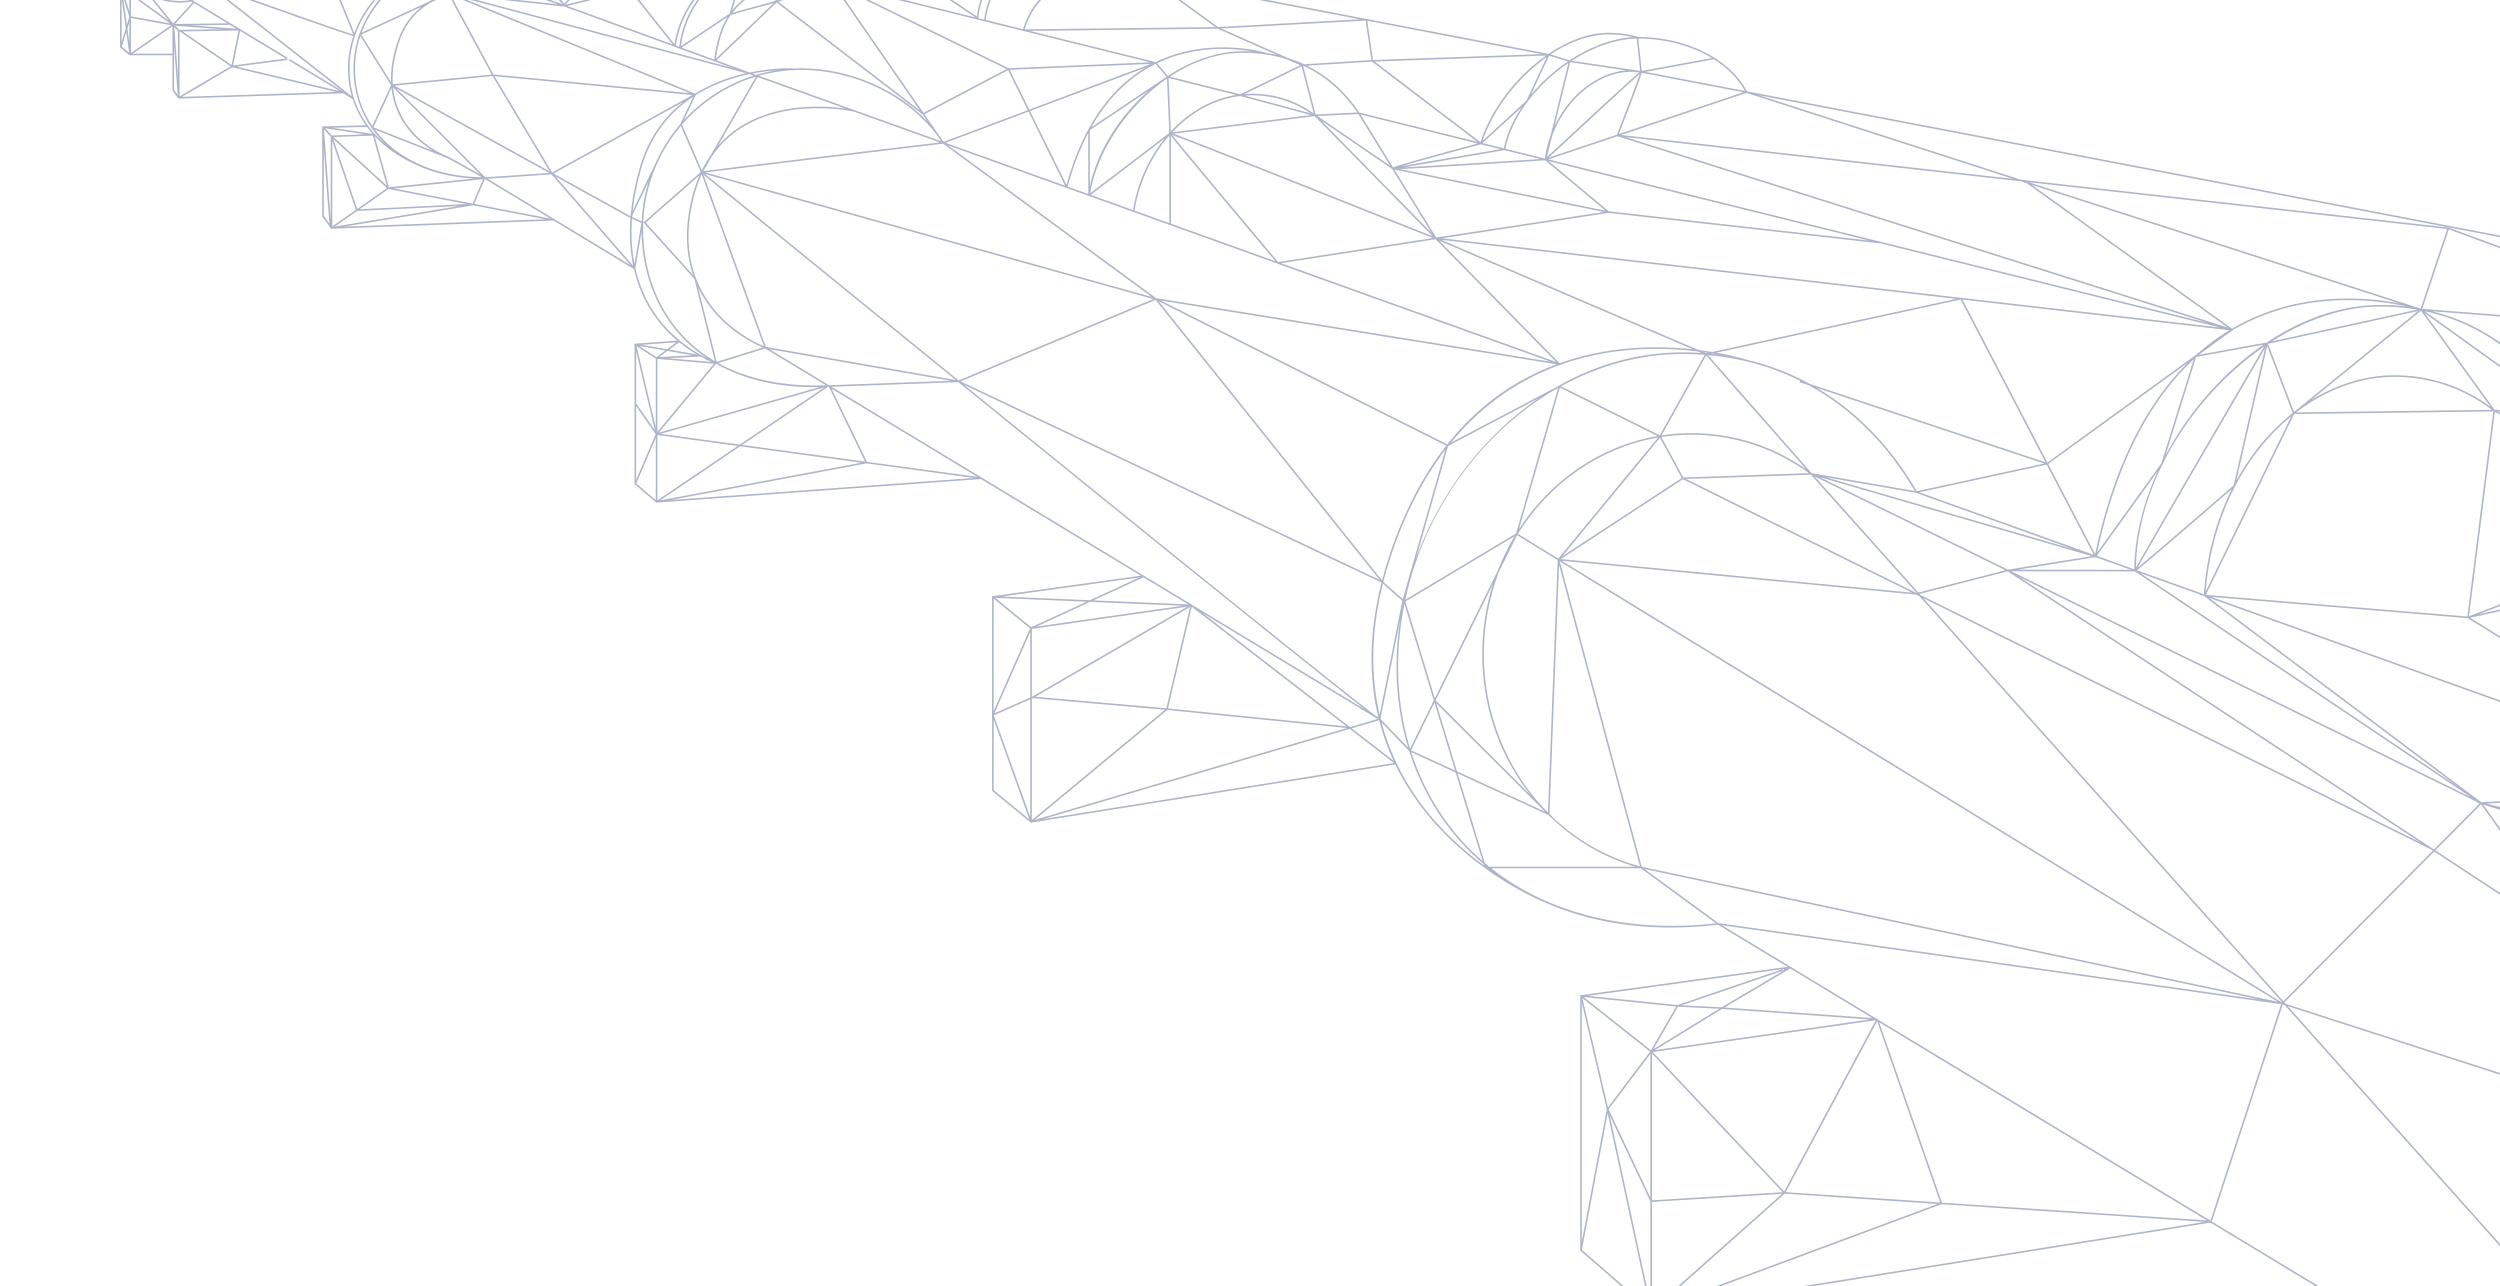 <svg width="587" height="302" viewBox="0 0 587 302" fill="none" xmlns="http://www.w3.org/2000/svg">
<path opacity="0.32" d="M42.374 -48.885L42.394 -48.883L42.402 -48.88L78.394 -41.986C79.513 -42.327 80.686 -42.513 81.886 -42.513C84.61 -42.513 87.277 -41.578 89.403 -39.88L140.228 -30.144L140.263 -30.151L140.298 -30.131L194.156 -19.814L194.194 -19.812L194.204 -19.805L240.304 -10.975C243.598 -12.453 247.866 -13.398 253.396 -13.398C260.421 -13.398 266.188 -10.588 270.081 -5.273L320.831 4.448L320.978 4.44L320.983 4.477L363.535 12.627L363.543 12.611L363.612 12.633C368.345 9.428 373.246 7.696 377.768 7.696C380.034 7.696 382.302 8.004 384.509 8.612L384.631 8.645L384.634 8.682C395.916 8.682 406.168 13.809 410.19 21.448L661.214 69.526C669.169 63.284 677.752 59.805 685.54 59.805C688.894 59.805 692.253 60.26 695.523 61.155C696.317 61.089 697.111 61.055 697.896 61.055C705.481 61.055 712.847 63.22 719.198 67.316C725.356 71.288 730.283 76.875 733.452 83.477L877.589 111.084L877.623 111.087L877.632 111.093L1113.85 156.336L1114 156.365V353.781C1114 353.791 1114 353.8 1114 353.81V370L656.075 369.959L519.011 287.064L387.731 308.048L387.516 308.083V307.949L371.035 293.621V233.688L419.71 227.006L403.368 217.123C391.899 218.463 381.156 217.751 371.435 215.009C368.435 214.163 365.558 213.129 362.807 211.916C362.546 211.813 356.259 209.297 348.718 203.874L348.595 203.785C344.882 201.104 340.876 197.724 337.142 193.579C333.2 189.202 330.017 184.486 327.603 179.483L242.118 193.147L241.903 193.181V193.051L232.933 185.693V140.001L267.868 135.171L230.35 112.48L154.177 118.017L153.978 118.031V117.917L148.992 113.66V80.707L159.032 79.981C157.738 78.888 156.423 77.604 155.174 76.106C152.65 73.078 150.161 68.853 148.851 63.192L129.988 51.784L77.838 53.702L77.646 53.708V53.576L75.654 50.804V29.67L85.902 29.427C84.542 27.514 83.49 25.441 82.784 23.235L80.584 21.904L41.875 23.145L40.499 21.229V12.97H30.38L28.189 11.104V-3.316H31.812C31.611 -3.49 31.415 -3.671 31.222 -3.855H30.664H9.691L7.5 -5.721V-20.141H11.063L0.09 -26.777L0 -26.832V-57L42.374 -48.885ZM3.202 -56.009L18.529 -51.12C19.437 -51.037 20.389 -50.949 21.389 -50.857C27.894 -50.257 34.437 -49.639 38.445 -49.259L3.202 -56.009ZM6.429 -38.304L27.257 -21.225C29.273 -26.566 34.034 -30.562 39.805 -31.468L39.235 -31.673L6.429 -38.304ZM36.814 -32.541L0.717 -45.497L5.839 -38.803L36.814 -32.541ZM16.105 -12.664L14.187 -18.161H10.34L16.105 -12.664ZM10.261 -17.723L13.156 -8.249L16.281 -11.985L10.261 -17.723ZM16.671 -12.171L25.818 -11.217L14.645 -17.974L16.671 -12.171ZM17.459 -11.715L29.84 -5.103V-5.106L26.082 -10.816L17.459 -11.715ZM36.277 -25.36L27.493 -20.791C26.91 -19.145 26.59 -17.375 26.59 -15.532C26.59 -13.983 26.816 -12.486 27.234 -11.07L27.289 -10.877L31.781 -13.083C31.687 -13.734 31.635 -14.397 31.635 -15.068C31.636 -19.163 33.434 -22.842 36.277 -25.36ZM156.822 84.112L167.068 84.985C166.433 84.715 165.529 84.296 164.46 83.709L156.822 84.112ZM162.629 83.42L156.729 82.388L154.769 83.853L162.629 83.42ZM274.246 166.339L316.185 170.565L279.825 142.452L274.246 166.339ZM279.431 142.505L243.066 163.605L273.872 166.303L279.431 142.505ZM316.883 170.635L317.202 170.667L323.494 168.815L282.324 143.915L316.883 170.635ZM364.429 191.746C370.159 197.22 377.176 201.298 385.067 203.423L366.067 132.635L363.82 191.102L364.497 191.777L364.429 191.746ZM76.907 -41.014C74.798 -40.017 72.996 -38.397 71.783 -36.315C72.59 -35.795 73.338 -35.179 74.008 -34.471L76.907 -41.014ZM75.249 -36.357C78.008 -39.74 82.237 -40.407 85.349 -40.356L77.393 -41.197L75.249 -36.357ZM55.771 -25.757L73.128 -16.341L73.206 -16.346L73.221 -16.311L100.216 -9.792C90.984 -13.121 64.416 -22.696 55.771 -25.757ZM102.592 -9.33L84.592 -24.827L57.566 -25.514C68.637 -21.576 97.046 -11.33 102.592 -9.33ZM56.285 -25.969C56.658 -27.203 57.104 -28.279 57.601 -29.221L60.729 -37.033C56.633 -35.401 53.88 -31.556 53.83 -26.833C54.368 -26.647 55.204 -26.353 56.285 -25.969ZM53.567 -26.53C50.059 -27.735 47.67 -28.173 46.4 -28.333L68.654 -18.344L53.567 -26.53ZM52.928 -27.135C50.023 -29.821 46.279 -31.291 42.299 -31.291C41.925 -31.291 41.556 -31.273 41.189 -31.247L45.373 -28.799C45.75 -28.791 48.232 -28.674 52.928 -27.135ZM40.55 -31.191C34.685 -30.536 29.788 -26.629 27.69 -21.312L38.084 -26.719L38.086 -26.715C40.013 -27.924 42.258 -28.668 44.667 -28.783L40.55 -31.191ZM42.299 -31.662C46.507 -31.662 50.453 -30.054 53.466 -27.131C53.468 -27.201 53.469 -27.271 53.473 -27.34L41.451 -37.719L40.795 -31.59C41.29 -31.636 41.791 -31.662 42.299 -31.662ZM53.506 -27.802C53.884 -32.087 56.452 -35.557 60.184 -37.206L41.827 -37.886L53.506 -27.802ZM61.061 -37.555C62.351 -38.005 63.758 -38.25 65.247 -38.25C65.688 -38.25 66.127 -38.224 66.562 -38.176L55.534 -42.877L42.032 -43.624L61.061 -37.555ZM65.247 -37.878C64.105 -37.878 63.014 -37.727 61.989 -37.449L70.321 -36.573L68.106 -37.518C67.179 -37.753 66.219 -37.878 65.247 -37.878ZM61.179 -37.161L58.721 -31.021C62.927 -36.706 69.285 -35.508 69.37 -35.491L73.488 -34.47C72.871 -35.085 72.189 -35.621 71.461 -36.08L61.179 -37.161ZM74.11 -33.807L73.963 -33.97L69.288 -35.128C68.95 -35.197 61.892 -36.512 57.974 -29.156L56.674 -25.909L84.146 -25.21L74.125 -33.837L74.11 -33.807ZM84.733 -25.196L112.178 -24.497L74.776 -33.768L84.733 -25.196ZM85.179 -24.812L103.369 -9.151C103.411 -9.159 103.454 -9.167 103.497 -9.175L113.532 -24.091L85.179 -24.812ZM105.477 36.904C105.484 36.907 105.492 36.91 105.5 36.913L112.792 41.001L92.283 20.5C93.122 28.796 98.95 34.248 105.439 36.888L105.477 36.903V36.904ZM162.075 50.224C160.167 62.394 165.066 70.23 169.512 74.661C173.579 78.714 178.017 80.739 179.365 81.298L164.758 40.938C163.513 43.689 162.614 46.785 162.075 50.224ZM164.259 41.146L151.618 52.259L162.75 64.611C161.405 60.681 160.81 55.898 161.708 50.166C162.228 46.843 163.083 43.836 164.259 41.146ZM179.123 81.598C177.678 80.993 173.29 78.947 169.26 74.935C167.38 73.063 165.42 70.587 163.913 67.448L168.277 84.97L179.123 81.598ZM168.615 85.254C175.47 89.066 184.226 90.835 193.957 90.468L179.66 81.821L168.615 85.254ZM351.627 134.089C352.728 131.229 354.063 128.495 355.609 125.914L329.99 141.243L336.895 163.979L351.627 134.089ZM337.078 164.445L359.35 186.646C359.108 186.34 358.87 186.032 358.636 185.719C351.702 176.482 348.037 165.355 348.037 153.543C348.037 147.774 348.934 142.223 350.589 137.036L337.078 164.445ZM355.964 125.268L365.841 91.103L365.362 91.355C347.957 101.408 334.523 119.695 329.961 140.827L355.964 125.268ZM823.198 151.9L874.622 203.192L873.983 203.734L1008.77 214.789L823.401 151.891L823.683 152.106L823.198 151.9ZM345.015 38.766C335.241 39.366 330.759 39.618 328.687 39.701L376.983 49.47L362.827 37.646C361.982 37.701 353.456 38.248 345.015 38.766ZM361.679 37.347L353.237 35.255L329.703 39.283C335.944 38.972 351.788 37.981 361.679 37.347ZM271.69 14.853L274.223 17.834C279.874 14.092 286.038 12.026 291.859 12.026C292.651 12.026 293.433 12.053 294.208 12.101C289.421 11.268 280.599 10.639 271.931 14.718L272.002 14.736L271.69 14.853ZM133.195 1.398L157.915 10.419L147.891 -2.215L133.195 1.398ZM147.637 -2.535L142.306 -9.255L132.761 1.121L147.637 -2.535ZM158.355 10.375C159.666 2.004 165.303 -4.91 172.881 -8.357L148.289 -2.312L158.355 10.375ZM132.516 1.545L107.768 -1.13L172.041 15.969L132.516 1.545ZM121.266 -2.792L127.971 -3.15C123.12 -7.104 116.873 -9.355 110.339 -9.355C108.275 -9.355 106.267 -9.127 104.334 -8.71L121.266 -2.792ZM121.194 -2.423C120.879 -2.478 113.549 -3.686 106.385 -1.653L130.975 1.004L121.22 -2.417H121.214L121.194 -2.423ZM122.189 -2.468L132.029 0.981C130.944 -0.404 129.723 -1.667 128.39 -2.8L122.189 -2.468ZM163.619 22.17C163.526 22.227 163.434 22.286 163.341 22.344L160.592 28.186C164.998 23.398 170.621 19.754 176.964 17.759L175.971 17.403C174.396 17.732 172.721 18.167 171.009 18.741C168.738 19.504 166.257 20.569 163.807 22.053L163.827 22.055L163.619 22.17ZM177.888 18.09L168.519 34.327C169.907 32.727 171.479 31.318 173.247 30.118C182.225 24.026 193.79 24.825 198.468 25.477L177.888 18.09ZM200.57 25.836L221.007 33.172L220.177 31.974C213.318 22.599 200.736 16.415 188.176 16.415C184.706 16.415 181.346 16.896 178.157 17.792L200.57 25.836ZM182.188 16.525C180.656 16.64 178.768 16.858 176.675 17.261L177.562 17.578C179.067 17.133 180.611 16.779 182.188 16.525ZM175.999 17.018C181.709 15.839 186.098 16.041 186.153 16.044L186.151 16.099C186.821 16.063 187.497 16.044 188.176 16.044C199.371 16.044 210.587 20.917 217.826 28.579L216.664 26.901L182.354 0.58L168.229 14.182L175.999 17.018ZM167.725 13.998C167.917 11.844 168.431 9.57 169.261 7.233C169.686 6.035 170.211 4.956 170.814 3.983L160.041 11.194L167.725 13.998ZM171.302 3.21L174.66 -8.265C166.723 -4.889 160.941 2.216 159.87 10.86L171.302 3.21ZM169.61 7.359C168.824 9.572 168.326 11.726 168.119 13.773L181.686 0.708L171.59 3.485C170.803 4.61 170.13 5.893 169.61 7.359ZM182.094 0.21L180.881 -2.943C177.541 -1.908 174.288 -0.093 171.94 3.003L182.094 0.21ZM182.45 0.103L194.674 -3.946C192.629 -4.204 186.855 -4.699 181.238 -3.051L182.45 0.103ZM182.732 0.401L215.972 25.902L195.407 -3.797L182.732 0.401ZM216.838 26.512L236.361 16.218L196.039 -3.538L216.838 26.512ZM217.051 26.821L220.26 31.458C220.714 32.062 221.142 32.68 221.546 33.311L241.331 25.871L236.689 16.467L217.051 26.821ZM255.528 30.407V30.356L255.571 30.327C259.042 23.968 263.515 19.135 268.951 15.883L241.846 26.074L250.409 43.421C251.754 38.549 253.463 34.207 255.528 30.407ZM250.682 43.822L255.528 45.561V31.19C253.579 34.898 251.962 39.112 250.682 43.822ZM273.489 32.504L256.097 45.766L266.023 49.328C267.094 42.87 269.772 37.078 273.489 32.504ZM266.378 49.456L274.558 52.391L274.559 31.808C270.462 36.481 267.503 42.59 266.378 49.456ZM274.555 31.224L274.012 18.448C264.61 24.935 257.546 35.624 255.969 45.397L274.555 31.224ZM268.166 22.691C268.645 22.231 269.132 21.785 269.624 21.353L255.899 30.555V43.739C257.494 36.283 261.885 28.714 268.166 22.691ZM241.497 26.206L222.012 33.532L250.087 43.608L241.497 26.206ZM241.681 25.74L270.227 15.006L237.065 16.386L241.681 25.74ZM256.249 29.873L273.906 18.035L271.332 15.006C271.004 15.169 270.676 15.333 270.35 15.51C264.609 18.616 259.896 23.426 256.249 29.873ZM274.911 30.86C279.142 26.311 284.477 23.231 290.229 22.296L274.378 18.314L274.911 30.86ZM637.705 122.642L664.577 112.428L650.738 108.998L637.705 122.642ZM657.023 88.184L639.566 105.846L650.498 108.556C650.554 101.845 653.012 94.769 657.023 88.184ZM636.78 123.391L581.955 144.23L660.406 126.861L637.07 123.306L636.746 123.645L636.78 123.391ZM538.668 97.217L517.931 139.671L579.34 144.764L585.432 96.599L538.668 97.217ZM585.097 96.231C578.463 91.163 570.551 88.48 562.173 88.48C554.238 88.48 546.149 91.462 539.118 96.839L585.097 96.231ZM398.753 82.159C399.92 82.305 401.016 82.465 402.033 82.634L459.327 70.174L338.383 56.304L398.753 82.159ZM337.932 56.516L366.195 85.287C369.448 84.128 372.844 83.228 376.38 82.603C384.23 81.216 391.612 81.379 397.459 82.01L337.932 56.516ZM400.539 82.821L400.64 82.937L401.036 82.85C400.704 82.799 400.364 82.75 400.017 82.701L400.493 82.905L400.539 82.821ZM390.138 102.225C392.43 101.878 394.771 101.694 397.153 101.694C406.805 101.694 416.083 104.627 424.089 110.186L400.607 83.462L390.138 102.225ZM401.789 83.067C402.322 83.12 402.852 83.18 403.381 83.246C402.952 83.167 402.508 83.089 402.044 83.012L401.789 83.067ZM403.01 82.802C407.389 83.583 410.063 84.44 410.127 84.461L410.127 84.463C415.339 85.703 420.285 87.6 424.911 90.131L480.286 108.556L460.363 70.328L403.01 82.802ZM450.06 115.334L479.962 108.84L426.565 91.073C435.928 96.596 443.912 104.772 450.06 115.334ZM449.92 115.725L428.557 112.024L486.641 128.881C464.32 120.883 450.936 116.088 449.92 115.725ZM450.642 115.588C453.763 116.706 468.509 121.989 491.599 130.262L480.565 109.089L450.642 115.588ZM492.793 130.69C495.468 131.649 498.25 132.645 501.138 133.68C501.187 126.222 503.137 118.269 506.656 110.593L492.309 130.517C492.354 130.533 492.399 130.549 492.442 130.564L492.845 130.681L492.793 130.69ZM492.084 130.831L491.974 130.982L491.897 130.834L473.744 133.767L500.335 133.787C497.481 132.765 494.727 131.778 492.084 130.831ZM491.928 130.089C496.132 110.368 503.418 95.335 513.654 85.203L480.902 108.934L491.928 130.089ZM492.372 129.795L507.494 108.794L515.078 84.349C504.347 94.364 496.733 109.592 492.372 129.795ZM508.458 106.939C511.285 101.608 514.864 96.477 519.08 91.816C522.924 87.567 527.086 83.922 531.428 80.939L515.686 83.796C515.663 83.816 515.642 83.836 515.62 83.856L508.458 106.939ZM507.915 108.691L507.839 108.933L507.83 108.962L507.672 109.183C503.897 116.871 501.643 125.111 501.516 133.246C504.055 128.665 518.849 103.261 531.631 81.354C521.856 88.065 513.368 97.805 507.915 108.691ZM517.403 139.904C512.205 138.041 507.25 136.266 502.562 134.585L576.772 184.451L517.576 140.014L517.359 139.996L517.403 139.904ZM517.48 139.536C518.072 130.647 520.337 122.218 524.05 114.811C522.34 116.292 517.747 120.269 513.181 124.201C505.164 131.101 502.607 133.25 501.738 133.894C506.692 135.67 511.946 137.553 517.48 139.536ZM517.899 138.89L538.013 97.712C536.222 99.17 534.505 100.784 532.885 102.549C524.273 111.936 518.973 124.811 517.899 138.89ZM501.873 133.334C504.999 130.801 518.797 118.875 524.46 113.964L531.837 81.738C521.927 98.723 504.652 128.381 501.873 133.334ZM525.106 112.803C527.218 108.971 529.729 105.44 532.612 102.298C534.41 100.338 536.326 98.56 538.332 96.978L532.334 81.232L525.106 112.803ZM519.188 140.148C552.313 152.017 595.069 167.339 642.356 184.288L579.441 145.146L519.188 140.148ZM579.725 144.68L636.55 123.081L585.794 96.697L579.725 144.68ZM637.73 123.03L660.859 126.555L664.914 112.697L637.73 123.03ZM579.987 145.047L643.826 184.765L660.675 127.182L579.987 145.047ZM644.044 185.339L643.887 185.24L583.793 188.687L817.279 247.396C758.548 226.333 698.317 204.741 644.057 185.292L644.044 185.339ZM643.015 184.92C595.141 167.761 551.964 152.287 518.635 140.345L582.627 188.382L643.015 184.92ZM501.262 134.16L472.24 134.138L580.181 187.19L501.262 134.16ZM491.155 130.578L427.278 112.041L471.458 133.755L471.472 133.752L471.48 133.757L491.155 130.578ZM449.601 115.292C443.151 104.296 434.694 95.916 424.749 90.47L422.501 89.722L422.617 89.368L422.649 89.379C416.011 86.084 408.755 84.053 401.024 83.372L425.385 111.097L449.601 115.292ZM397.153 102.066C394.753 102.066 392.393 102.253 390.086 102.609L395.237 112.113L424.735 111.102C416.598 105.193 407.076 102.066 397.153 102.066ZM389.763 102.792L366.849 130.58L394.884 112.241L389.763 102.792ZM400.265 83.312C398.574 83.183 396.862 83.11 395.128 83.11C385.032 83.11 375.289 85.869 366.508 90.71L389.719 102.217L400.265 83.312ZM366.258 91.001L356.642 124.26C364.075 112.836 375.726 104.701 389.205 102.376L366.258 91.001ZM366.024 90.47L366.103 90.51C375.145 85.426 385.015 82.738 395.128 82.738C396.594 82.738 398.046 82.785 399.482 82.877L398.653 82.522C392.657 81.783 384.813 81.49 376.431 82.972C373.282 83.529 369.933 84.367 366.495 85.593L366.613 85.713L366.302 85.663C357.716 88.757 348.597 94.284 340.695 103.929L365.222 91.01C365.478 90.861 365.737 90.718 365.994 90.572L366.024 90.47ZM340.109 104.657C340.071 104.704 340.034 104.75 339.996 104.797L332.457 131.203C335.815 121.94 340.949 113.191 347.584 105.668C351.78 100.912 356.374 96.846 361.261 93.515L340.109 104.657ZM348.545 95.347C353.607 91.115 359.287 87.837 365.512 85.535L272.54 70.562L339.823 104.344C342.489 100.981 345.397 97.978 348.545 95.347ZM337.075 56.173L300.783 61.803L365.383 84.989L337.075 56.173ZM336.441 55.895C316.286 47.846 279.884 33.354 275.21 31.657C277.479 34.6 292.105 52.031 300.107 61.532L336.441 55.895ZM287.181 46.714C283.497 42.312 280.57 38.796 278.479 36.265C276.398 33.746 275.395 32.52 274.931 31.9L274.93 52.525L299.447 61.324C297.893 59.479 292.501 53.071 287.181 46.714ZM275.225 31.066L307.795 27.015L291.195 22.538C285.199 23.268 279.615 26.364 275.225 31.066ZM307.819 26.637C303.751 23.841 298.966 22.369 293.915 22.369C293.355 22.369 292.801 22.397 292.247 22.439L307.819 26.637ZM275.562 31.398C276.662 31.789 279.104 32.738 284.635 34.912C289.817 36.95 297.032 39.806 306.076 43.399C319.468 48.72 332.987 54.117 336.388 55.474L308.69 27.279L275.562 31.398ZM310.221 28.307L336.118 54.668L326.887 39.685L310.221 28.307ZM326.409 38.908L318.934 26.776L309.32 27.242L326.409 38.908ZM337.234 55.772L376.602 49.772L327.407 39.821L337.234 55.772ZM377.742 49.619L438.857 56.478L363.627 37.83L377.742 49.619ZM378.26 50.052L378.348 50.126L377.662 49.986L338.545 55.948L460.454 69.928L460.563 69.904L460.583 69.943L521.249 76.901L441.617 57.162L378.26 50.052ZM460.789 70.341L480.729 108.601L515.333 83.528L515.348 83.48L515.418 83.468L515.804 83.188C518.21 81.05 520.766 79.163 523.472 77.53L460.789 70.341ZM524.802 77.175C524.668 77.251 524.537 77.333 524.404 77.411L524.408 77.414L516.262 83.315L532.188 80.424C540.767 74.714 550.019 71.597 558.922 71.597C561 71.597 563.043 71.724 565.05 71.966C557.98 70.366 540.93 68.005 524.802 77.175ZM563.354 71.232L477.062 43.41L524.074 77.174C524.258 77.066 524.438 76.954 524.623 76.849C539.631 68.318 555.425 69.701 563.354 71.232ZM558.923 71.969C550.276 71.969 541.476 75.031 533.447 80.152L567.536 72.708C564.74 72.221 561.865 71.969 558.923 71.969ZM532.569 80.724C532.561 80.729 532.552 80.734 532.544 80.74L538.633 96.727L567.762 73.04L532.569 80.724ZM542.555 94.017C548.729 90.193 555.503 88.109 562.173 88.109C570.401 88.109 578.186 90.672 584.77 95.521L568.449 72.959L542.555 94.017ZM569.307 73.511L585.739 96.227L601.297 96.503L569.307 73.511ZM601.202 95.975C593.248 83.684 582.172 75.786 569.302 73.049L601.202 95.975ZM586.43 96.61L635.102 121.91L601.826 96.883L586.43 96.61ZM636.86 122.768L639 106.089L602.73 97.098L636.86 122.768ZM637.26 122.57L650.323 108.895L639.362 106.178L637.26 122.57ZM657.754 86.916L649.912 81.533C644.29 88.867 640.348 97.286 639.447 105.438L657.754 86.916ZM650.868 108.648L664.932 112.134L657.974 87.333C653.604 94.177 650.905 101.618 650.868 108.648ZM665.035 111.126C665.317 102.851 668.344 94.806 673.446 88.448L658.294 87.098L665.035 111.126ZM661.229 126.611L818.441 150.568L665.325 112.615L661.229 126.611ZM661.044 127.244L644.177 184.885L748.112 193.41L661.044 127.244ZM645.317 185.35C688.49 200.824 735.311 217.608 781.972 234.34C794.953 238.995 807.577 243.522 819.842 247.921L748.66 193.827L645.317 185.35ZM820.91 248.264L873.061 204.03L749.348 193.882L820.91 248.264ZM873.46 203.691L874.074 203.171L822.359 151.588L751.949 193.725L873.46 203.691ZM873.584 204.073L821.56 248.2L1008.81 215.165L873.584 204.073ZM820.954 248.714L820.923 248.741L820.844 248.682L749.28 240.228L1107.07 351.51C1077.48 340.752 953.436 296.226 820.954 248.714ZM818.076 247.98L589.055 190.394L747.341 239.624L818.076 247.98ZM583.043 188.913L607.518 223.107L745.323 239.386L583.043 188.913ZM582.547 188.858L571.813 199.671L606.683 222.579L582.547 188.858ZM582.222 188.657L581.536 188.444L581.853 188.425L474.032 135.433L571.496 199.462L582.222 188.657ZM471.405 134.152L450.701 139.446L450.944 139.718L568.218 197.753L471.405 134.152ZM470.905 133.896L426.062 111.856L450.423 139.133L470.905 133.896ZM425.208 111.458L395.872 112.463L449.988 139.245L450.017 139.237L425.208 111.458ZM395.141 112.517L366.473 131.27L448.981 139.162L395.141 112.517ZM389.33 102.732C375.586 105.083 363.752 113.524 356.395 125.34L365.887 131.161L389.33 102.732ZM339.387 105.581C334.408 112.067 329.97 120.286 326.539 130.688C325.872 132.707 325.298 134.68 324.805 136.611L329.37 140.67L339.387 105.581ZM324.703 137.015C321.716 148.958 321.93 159.204 323.944 167.858L329.264 141.074L324.703 137.015ZM326.186 130.571C329.537 120.411 334.027 111.737 339.588 104.642L272.053 70.734L324.507 136.271C324.995 134.388 325.553 132.488 326.186 130.571ZM364.135 84.936L300.016 61.922L299.958 61.931L299.923 61.889L222.61 34.141L271.451 70.009L364.135 84.936ZM221.422 33.729C203.656 35.85 171.256 39.742 165.659 40.496L270.446 69.733L221.422 33.729ZM193.129 36.751C205.341 35.278 217.538 33.819 220.672 33.445L200.466 26.193C200.312 26.157 184.781 22.738 173.453 30.428C170.968 32.114 168.869 34.215 167.148 36.704L165.12 40.219C166.527 39.983 171.933 39.306 193.129 36.751ZM164.79 40.006C165.399 38.761 166.083 37.592 166.84 36.496L177.524 17.979C170.701 20.03 164.696 23.997 160.133 29.256L164.79 40.006ZM162.752 22.724C157.716 26.047 152.961 31.234 150.618 39.336C149.553 43.017 148.895 46.411 148.556 49.542L153.812 38.544C154.13 37.821 154.47 37.111 154.831 36.412L154.968 36.125L154.979 36.13C156.301 33.629 157.894 31.293 159.721 29.164L162.752 22.724ZM163.215 21.983C165.82 20.354 168.474 19.2 170.892 18.388C172.365 17.894 173.812 17.502 175.193 17.192L108.083 -0.661L163.215 21.983ZM105.777 -1.206L115.865 17.483L161.982 21.877L105.777 -1.206ZM105.295 -1.317C105.238 -1.298 105.182 -1.278 105.125 -1.259L100.966 0.662C97.932 2.511 95.329 5.29 93.859 9.428C92.5 13.256 92.031 16.703 92.23 19.777L115.454 17.5L105.295 -1.317ZM105.498 -1.806C106.889 -2.252 108.265 -2.561 109.552 -2.769C113.596 -3.426 117.371 -3.23 119.503 -3.014L103.745 -8.522L105.498 -1.806ZM104.003 -9.262C105.593 -9.539 107.228 -9.691 108.9 -9.691V-9.69C109.377 -9.714 109.856 -9.727 110.34 -9.727C117.788 -9.727 124.869 -6.84 129.984 -1.854L113.881 -23.945L104.003 -9.262ZM132.455 0.906L142.015 -9.487L114.49 -23.741L132.455 0.906ZM142.363 -9.726L172.359 -9.58L115.361 -23.709L142.363 -9.726ZM173.931 -9.574L153.512 -21.791L115.861 -23.967L173.931 -9.574ZM173.888 -9.201L142.703 -9.353L148.035 -2.633L174.32 -9.095L173.888 -9.201ZM158.678 10.697L159.479 10.989C160.522 2.029 166.541 -5.323 174.794 -8.723L174.802 -8.75C166.368 -5.644 159.984 1.692 158.678 10.697ZM171.919 2.42C174.268 -0.497 177.423 -2.24 180.661 -3.26L175.374 -8.552C175.282 -8.516 175.191 -8.481 175.1 -8.443L171.919 2.42ZM180.996 -3.45L189.686 -10.089C188.246 -10.285 186.743 -10.387 185.177 -10.387C181.851 -10.387 178.67 -9.789 175.75 -8.7L180.996 -3.45ZM181.786 -3.585C187.547 -5.107 193.303 -4.51 195.014 -4.275L190.126 -9.957L181.786 -3.585ZM195.582 -4.184L204.592 -1.953C201.322 -6.227 196.562 -8.936 190.631 -9.94L195.582 -4.184ZM197.123 -3.419L236.769 16.004L236.854 15.96L236.885 16.022L270.072 14.64L197.123 -3.419ZM271.357 14.576C283.177 8.806 295.396 11.847 297.607 12.476C298.385 12.601 299.152 12.749 299.907 12.924L285.897 6.738L285.875 6.739L285.871 6.736L241.785 7.254L271.357 14.576ZM297.862 12.894L297.849 12.936C297.837 12.932 297.722 12.896 297.531 12.841C295.698 12.549 293.805 12.397 291.859 12.397C285.795 12.397 279.892 14.549 274.67 18.003L291.194 22.155L305.301 15.306L302.184 13.93C300.787 13.492 299.345 13.146 297.862 12.894ZM292.228 22.067C292.787 22.025 293.349 21.997 293.915 21.997C299.22 21.997 304.232 23.602 308.452 26.634L305.621 15.566L292.228 22.067ZM308.902 26.89L318.696 26.416C315.424 21.528 311.14 17.83 306.113 15.462L305.979 15.47L308.902 26.89ZM319.149 26.422L346.882 33.297L322.155 14.47L306.873 15.415C311.772 17.854 315.949 21.566 319.149 26.422ZM319.432 26.875L327.103 39.327C328.436 38.747 335.102 36.858 346.963 33.7L319.432 26.875ZM329.174 38.997L352.337 35.032L347.711 33.885C341.568 35.519 333.033 37.839 329.174 38.997ZM353.101 34.838C353.735 31.552 355.223 28.256 357.305 25.163L348.092 33.596L353.101 34.838ZM353.464 34.928L362.733 37.226C362.98 35.372 363.443 33.551 364.086 31.8L368.257 14.786C364.64 17.244 361.354 20.334 358.772 23.739L358.723 23.847L358.707 23.881L358.579 23.998C356.016 27.44 354.181 31.191 353.464 34.928ZM365.009 29.594C366.776 25.862 369.401 22.57 372.629 20.186C375.54 18.035 378.695 16.792 381.786 16.537L368.687 14.593L365.009 29.594ZM372.85 20.485C369.062 23.284 366.117 27.347 364.441 31.907L363.217 36.897C379.544 21.707 383.762 17.934 384.888 16.998C380.943 16.424 376.686 17.651 372.85 20.485ZM363.646 37.006L379.637 31.636C381.623 26.578 384.456 19.213 385.039 17.327C382.664 19.358 369.583 31.485 363.646 37.006ZM380.097 31.482L409.339 21.664L385.461 17.091C385.28 17.869 384.329 20.697 380.097 31.482ZM379.78 31.98L363.553 37.429L518.431 75.819L379.78 31.98ZM523.036 76.885L475.907 43.036L474.43 42.561L381.648 32.181L523.036 76.885ZM568.319 72.442C568.335 72.447 568.353 72.452 568.367 72.457L574.614 53.768L476.285 42.768L568.319 72.442ZM568.736 72.524L640.802 78.136L574.978 53.85L568.736 72.524ZM571.083 73.079C583.561 76.21 594.267 84.241 601.959 96.463L641.388 78.554L571.083 73.079ZM602.452 96.646L639.042 105.716L641.904 78.728L602.452 96.646ZM639.961 100.577C641.569 94.191 644.92 87.511 649.583 81.374L642.282 78.681L639.961 100.577ZM649.82 81.066C651.465 78.928 653.266 76.858 655.21 74.891C656.764 73.319 658.363 71.859 659.99 70.513L642.611 78.406L649.82 81.066ZM658.002 86.635C661.292 81.603 665.471 76.908 670.141 72.949L650.267 81.327L658.002 86.635ZM658.364 86.731L673.596 88.088L671.03 72.666C666.149 76.689 661.778 81.527 658.364 86.731ZM673.934 87.856C675.293 86.232 676.79 84.724 678.414 83.361C683.457 79.126 689.233 76.772 694.774 76.588L671.385 72.545L673.934 87.856ZM678.652 83.645C677.05 84.99 675.575 86.476 674.233 88.076L731.931 83.566L698.89 77.237C692.275 76.064 684.899 78.4 678.652 83.645ZM673.87 88.518C668.507 95.12 665.419 103.592 665.385 112.246L820.161 150.611L673.87 88.518ZM661.342 127.004L748.8 193.466L751.313 193.672L821.849 151.46L661.342 127.004ZM822.452 151.17L939.676 153.247L757.322 101.653L822.452 151.17ZM824.027 151.569L1009.23 197.477L942.9 154.158L941.079 153.643L824.027 151.569ZM1010.31 197.738L1112.24 202.07L944.099 154.498L1010.31 197.738ZM1010.23 198.107L1010.2 198.105L1010.18 198.094L826.631 152.597L1010.27 214.906L1010.33 214.894L1010.35 214.919L1111.53 223.217L1010.23 198.107ZM1010.17 215.301L821.638 248.564C899.596 276.522 962.89 299.236 1010.17 316.22C1042.86 327.964 1068.16 337.064 1085.37 343.267C1094.61 346.601 1101.7 349.162 1106.43 350.88C1110.54 352.374 1112.42 353.057 1113.28 353.4L1010.17 215.301ZM747.262 239.989L607.81 223.516L640.55 269.256L1110.93 353.097L747.262 239.989ZM607.283 223.418L571.546 199.94L536.373 235.372L536.659 235.691L639.964 269.076L607.283 223.418ZM571.229 199.732L570.777 199.436L451.607 140.461L536.125 235.095L571.229 199.732ZM450.716 140.019L449.917 139.623L366.709 131.666L535.83 235.392L535.863 235.359L450.716 140.019ZM366.228 131.807L385.48 203.53L534.841 235.223L366.228 131.807ZM365.738 131.506L356.198 125.656L356.198 125.657L351.967 134.241C349.674 140.205 348.407 146.721 348.407 153.543C348.407 167.443 353.63 180.251 362.335 189.623L363.462 190.746L365.738 131.506ZM337.246 165.136L342.098 181.116L362.765 190.577L337.246 165.136ZM341.792 181.385L331.352 176.606C334.507 186.387 340.025 195.001 347.628 201.773C347.786 201.914 347.95 202.049 348.11 202.189L341.792 181.385ZM341.648 180.91L336.813 164.986L331.299 176.173L341.648 180.91ZM336.654 164.466L329.762 141.774C328.792 146.569 328.274 151.504 328.274 156.519C328.274 163.265 329.234 169.731 331.084 175.767L336.654 164.466ZM327.903 156.519C327.903 152.761 328.215 148.986 328.815 145.235L324.152 168.718C324.164 168.765 324.175 168.813 324.187 168.861L330.638 175.57C328.839 169.586 327.903 163.188 327.903 156.519ZM323.811 169.11L317.364 171.007L327.181 178.598C325.77 175.537 324.644 172.37 323.811 169.11ZM323.645 168.472C323.639 168.447 323.632 168.422 323.625 168.396C321.273 158.646 321.529 148.034 324.376 136.774L226.317 90.335C268.163 124.292 317.08 163.814 323.332 168.284L323.645 168.472ZM323.946 136.16L271.319 70.411L225.539 89.555L323.946 136.16ZM270.811 70.221L165.544 40.851C169.841 44.418 195.569 65.382 225.092 89.341L270.811 70.221ZM165.189 41.038L179.817 81.455L224.411 89.239C194.696 65.133 169.144 44.325 165.189 41.038ZM180.622 81.973L194.646 90.455L223.302 89.422L180.622 81.973ZM194.57 90.724L174.254 104.47L203.126 108.387L194.57 90.724ZM193.583 90.949L155.073 101.867L173.702 104.394L193.583 90.949ZM192.393 90.9C183.008 91.064 174.78 89.191 168.126 85.406L154.691 101.59L192.393 90.9ZM163.043 65.491L151.091 52.228L164.553 40.393L159.865 29.57C158.049 31.711 156.468 34.06 155.166 36.576L154.15 38.7C152.128 43.295 151.002 48.373 151.002 53.712C151.002 64.223 154.793 73.621 161.676 80.174C163.537 81.946 165.604 83.494 167.858 84.821L163.043 65.491ZM152.318 42.532L148.446 50.634C148.436 50.744 148.431 50.851 148.422 50.96L150.671 51.975C150.82 48.702 151.385 45.537 152.318 42.532ZM150.262 39.233C152.308 32.159 156.168 27.28 160.461 23.913L129.962 40.749L147.983 50.743L148.083 50.532C148.384 47.099 149.073 43.341 150.262 39.233ZM162.595 22.311L116.098 17.879L129.645 40.499L162.595 22.311ZM115.651 17.856L92.644 20.111L129.065 40.252L115.651 17.856ZM93.094 20.785L113.947 41.63L128.936 40.606L93.094 20.785ZM91.221 44.378L84.415 49.138L109.538 47.91L91.221 44.378ZM110.98 47.809L113.431 42.071L92.45 44.236L110.98 47.809ZM90.882 44.162L78.242 32.631L83.876 49.061L90.882 44.162ZM90.826 43.608L87.546 31.845L78.293 32.174L90.826 43.608ZM91.315 43.979L111.19 41.929C105.766 41.62 100.888 40.366 96.739 38.232V38.233C93.243 36.571 90.301 34.442 87.966 31.949L91.315 43.979ZM113.14 41.622L105.34 37.25L88.002 30.429C93.097 37.235 102.048 41.443 113.14 41.622ZM101.656 35.4C96.664 32.364 92.646 27.46 91.921 20.667L87.685 29.904L101.656 35.4ZM91.82 19.998L84.608 8.476C83.8 10.896 83.361 13.471 83.361 16.14C83.361 21.228 84.806 25.793 87.411 29.61L91.82 19.998ZM91.823 19.304C91.704 16.311 92.204 12.979 93.509 9.304C94.723 5.886 96.692 3.394 98.985 1.579L84.825 8.122L91.823 19.304ZM100.709 0.372C102.141 -0.514 103.648 -1.186 105.145 -1.69L103.37 -8.487C94.758 -6.308 87.835 -0.196 84.894 7.68L100.709 0.372ZM73.4 -15.885C80.722 1.506 82.674 6.396 83.181 7.802C86.152 -0.414 93.342 -6.774 102.28 -8.911L73.4 -15.885ZM72.992 -15.895L49.217 -3.72C58.329 -0.453 80.223 7.349 82.914 8.096C82.123 5.871 75.658 -9.565 72.992 -15.895ZM72.208 -15.911C56.857 -14.956 34.79 -13.445 32.306 -12.906C33.636 -11.882 42.614 -7.091 48.712 -3.918L48.732 -3.941L48.771 -3.91L72.208 -15.911ZM32.255 -12.526C33.008 -8.614 35.471 -5.2 39.06 -3.275L44.988 -0.049L48.444 -3.639C42.92 -6.514 34.307 -11.059 32.255 -12.526ZM72.323 -16.29L45.289 -28.426C37.962 -28.407 32.008 -22.422 32.008 -15.068C32.008 -14.441 32.052 -13.821 32.138 -13.211C35.287 -13.942 62.524 -15.682 72.323 -16.29ZM26.219 -15.531C26.219 -17.368 26.531 -19.134 27.098 -20.781L18.103 -22.774L26.726 -11.507C26.395 -12.794 26.219 -14.143 26.219 -15.531ZM26.618 -21.269L6.855 -37.475L17.753 -23.234L26.618 -21.269ZM40.431 -31.672L41.104 -37.964C39.838 -38.397 30.203 -41.697 20.685 -44.988C9.474 -48.864 4.341 -50.671 1.989 -51.545C8.28 -48.04 30.777 -36.564 40.431 -31.672ZM41.339 -38.277L59.345 -37.61C40.715 -42.404 9.169 -50.434 1.785 -52.009C7.637 -49.854 29.238 -42.418 41.339 -38.277ZM30.883 -45.254C39.924 -42.968 49.008 -40.645 54.822 -39.154L40.552 -43.706L40.325 -43.719L40.345 -43.772L18.451 -50.755C12.047 -51.342 6.299 -51.853 3.037 -52.107C6.495 -51.336 14.083 -49.501 30.883 -45.254ZM20.17 -50.597L40.473 -44.121L42.09 -48.538C36.054 -49.115 27.775 -49.897 20.17 -50.597ZM40.847 -44.062L54.53 -43.305L42.454 -48.453L40.847 -44.062ZM44.014 -48.192L55.621 -43.244L75.627 -42.137L44.014 -48.192ZM56.624 -42.817L68.217 -37.875C69.362 -37.582 70.457 -37.121 71.468 -36.512C72.855 -38.888 74.986 -40.681 77.468 -41.663L56.624 -42.817ZM81.886 -42.141C80.571 -42.141 79.286 -41.918 78.077 -41.499L87.908 -40.459C86.098 -41.557 84.047 -42.141 81.886 -42.141ZM89.254 -39.529L89.242 -39.531L89.237 -39.535C88.556 -39.7 78.267 -42.037 74.337 -34.261L112.796 -24.727L89.254 -39.529ZM90.258 -39.337L113.91 -24.466L139.3 -29.943L90.258 -39.337ZM140.199 -29.757L115.252 -24.376L152.823 -22.204L140.199 -29.757ZM141.229 -29.573L153.624 -22.157L191.325 -19.979L141.229 -29.573ZM194.024 -19.45L154.313 -21.745L174.985 -9.377L175.006 -9.447L175.179 -9.273C177.893 -10.211 180.802 -10.726 183.818 -10.726V-10.724C184.268 -10.746 184.722 -10.759 185.178 -10.759C186.894 -10.759 188.535 -10.638 190.102 -10.406L190.179 -10.464L190.252 -10.38C195.723 -9.541 200.243 -7.294 203.573 -3.74L194.024 -19.45ZM205.182 -1.807L229.024 4.096L194.731 -19.002L205.182 -1.807ZM194.99 -19.276L229.356 3.87C229.843 0.062 231.84 -6.888 239.729 -10.707L194.99 -19.276ZM229.688 4.215L229.683 4.259L231.092 4.607C232.021 -3.571 238.269 -10.134 246.62 -12.472C232.906 -10.051 230.196 -0.305 229.688 4.215ZM253.396 -13.026C241.991 -13.026 232.575 -5.412 231.455 4.697L240.205 6.864C245.109 -9.315 264.544 -6.327 264.745 -6.293L269.53 -5.377C265.714 -10.379 260.15 -13.026 253.396 -13.026ZM269.9 -4.927L264.679 -5.928C264.488 -5.96 245.432 -8.889 240.584 6.897L285.37 6.371L269.9 -4.927ZM270.754 -4.764L285.986 6.361L319.294 4.533L270.754 -4.764ZM320.66 4.83L286.714 6.693L302.31 13.579C303.644 13.999 304.938 14.501 306.187 15.085L322 14.107L320.66 4.83ZM321.04 4.868L322.372 14.089L361.984 12.71L321.04 4.868ZM322.74 14.448L347.615 33.387C349.603 27.149 353.917 20.766 359.489 15.838C360.645 14.816 361.822 13.886 363.011 13.047L322.74 14.448ZM359.735 16.116C354.338 20.889 350.138 27.034 348.111 33.074L358.341 23.711C358.371 23.671 358.402 23.631 358.432 23.591L363.188 13.375C362.022 14.199 360.868 15.113 359.735 16.116ZM359.43 22.325C361.891 19.344 364.874 16.642 368.12 14.444L363.742 13.064L359.43 22.325ZM377.768 8.07C373.397 8.07 368.657 9.717 364.062 12.775L368.517 14.18C373.239 11.062 378.475 9.014 383.416 8.72C381.557 8.289 379.662 8.07 377.768 8.07ZM384.302 9.065C379.283 9.148 373.901 11.13 369.041 14.269L384.875 16.62C384.953 16.631 385.032 16.638 385.11 16.65L384.302 9.065ZM384.674 9.056L385.485 16.656L401.962 13.631C397.203 10.755 391.112 9.063 384.674 9.056ZM402.438 13.922L386.329 16.878L409.717 21.358C408.116 18.448 405.59 15.918 402.438 13.922ZM410.071 21.81L380.634 31.694L472.652 41.988L410.071 21.81ZM413.008 22.367L474.508 42.196L574.884 53.424L574.906 53.427L642.114 78.224L660.66 69.8L413.008 22.367ZM650.442 80.849L670.582 72.359L661.363 69.944C657.37 73.067 653.649 76.78 650.442 80.849ZM685.54 60.178C677.733 60.178 669.281 63.851 661.762 69.632L661.88 69.654L661.823 69.679L671.138 72.119C678.309 66.287 686.542 62.206 694.46 61.263C691.528 60.543 688.532 60.178 685.54 60.178ZM695.344 61.545C687.318 62.27 678.911 66.317 671.595 72.205L696.595 76.526L695.344 61.545ZM697.896 61.427C697.172 61.427 696.445 61.456 695.714 61.513L696.977 76.634C697.642 76.683 698.304 76.756 698.958 76.872L732.993 83.39C726.463 70.038 712.731 61.427 697.896 61.427ZM733.27 83.834L674.591 88.421L821.092 150.602L733.27 83.834ZM734.071 83.975L756.497 101.025L874.1 110.795L734.071 83.975ZM877.499 111.451L758.328 101.551L941.133 153.273L941.554 153.281L877.499 111.451ZM878.452 111.63L942.253 153.293L1111.66 156.295L878.452 111.63ZM1113.63 156.701L942.839 153.675L943.055 153.816L1113.63 202.078V156.701ZM1113.63 202.502L1012.09 198.186L1113.63 223.354V202.502ZM1113.63 223.763L1010.65 215.316L1113.63 353.242V223.763ZM1113.63 369.628V354.012C1112.97 354.134 1111.11 354.309 1105.81 354.794C1100.98 355.237 1093.87 355.866 1084.69 356.665C1069.23 358.011 1047.68 359.856 1020.63 362.15C982.836 365.356 944.638 368.561 931.904 369.628H1113.63ZM927.482 369.626C930.894 369.34 1097.12 355.423 1112.6 353.773L642.692 270.015L927.482 369.626ZM926.364 369.628L641.128 269.862L738.405 369.628H926.364ZM656.354 369.628H737.886L640.717 269.972L656.354 369.628ZM640.278 269.568L537.146 236.236L655.914 369.221L640.278 269.568ZM536.445 236.009L535.978 235.858L519.334 286.824L655.232 369.014L536.445 236.009ZM388.562 246.576L439.03 239.376L404.329 236.897L388.562 246.576ZM403.676 236.862L393.98 236.369L388.228 246.345L403.676 236.862ZM388.083 247.02L418.922 279.773L440.442 239.55L388.083 247.02ZM419.264 279.922L455.57 282.358L440.743 239.775L419.264 279.922ZM455.971 282.386L518.178 286.56L441.219 240.015L455.971 282.386ZM517.682 286.899L455.864 282.751L389.529 307.384L517.682 286.899ZM454.96 282.69L419.029 280.279L388.566 307.345L454.96 282.69ZM387.887 307.451L418.437 280.308L387.887 282.212V307.451ZM387.887 281.838L418.557 279.927L387.887 247.354V281.838ZM377.988 261.969L387.516 306.125V282.079L377.988 261.969ZM387.516 281.211V247.44L377.683 260.459L387.516 281.211ZM387.403 307.358L377.48 261.373L371.423 293.467L387.403 307.358ZM371.407 291.552L377.278 260.441L371.407 235.452V291.552ZM377.558 260.009L387.444 246.92L371.523 234.327L377.558 260.009ZM387.649 246.608L393.572 236.334L371.837 234.101L387.649 246.608ZM372.781 233.824L393.854 235.989L418.664 227.525L372.781 233.824ZM394.852 236.041L404.236 236.518L418.903 227.836L394.852 236.041ZM404.89 236.563L439.614 239.044L420.366 227.403L404.89 236.563ZM519.011 286.615L535.613 235.781L404.283 217.242L519.011 286.615ZM403.482 216.753L530.577 234.697L386.139 204.049L403.482 216.753ZM402.913 216.797L385.269 203.874H350.135C363.643 214.551 382.226 219.124 402.913 216.797ZM348.636 202.642C348.979 202.933 349.327 203.218 349.677 203.502H383.976C376.36 201.263 369.317 197.053 363.54 191.339L342.243 181.591L348.636 202.642ZM337.409 193.319C340.995 197.302 344.833 200.577 348.417 203.2L348.312 202.856C347.999 202.59 347.687 202.324 347.381 202.051C339.643 195.158 334.051 186.374 330.894 176.396L330.795 176.351L330.822 176.297L324.378 169.595C327.081 179.721 332.232 187.569 337.409 193.319ZM327.295 179.155L316.923 171.136L244.929 192.321L327.295 179.155ZM316.256 170.945L274.075 166.694L242.901 192.529L316.256 170.945ZM242.274 192.568L273.55 166.648L242.495 163.929L242.274 164.026V192.568ZM242.274 163.619L242.38 163.573L278.789 142.447L242.275 147.656V163.619H242.274ZM277.686 142.229L255.963 141.313L243.323 147.131L277.686 142.229ZM233.353 167.958L241.903 191.891V164.189L233.353 167.958ZM241.903 163.783V148.377L233.482 167.494L241.903 163.783ZM233.305 185.518L241.689 192.395L233.305 168.93V185.518ZM233.305 166.975L241.862 147.55L233.305 140.555V166.975ZM242.116 147.278L255.149 141.279L233.669 140.373L242.116 147.278ZM235.192 140.064L255.89 140.937L267.485 135.6L235.192 140.064ZM256.704 140.972L279.014 141.912L268.489 135.547L256.704 140.972ZM320.388 166.502C317.146 163.999 310.937 159.082 298.957 149.47C285.713 138.847 267.008 123.752 244.864 105.818C238.177 100.403 231.503 94.993 225.019 89.734L195.227 90.807L320.388 166.502ZM195.233 91.24L203.569 108.446L229.496 111.963L195.233 91.24ZM228.687 112.228L203.449 108.804L157.451 117.405L228.687 112.228ZM202.277 108.646L173.793 104.782L155.01 117.484L202.277 108.646ZM154.35 117.481L173.239 104.707L154.35 102.145V117.481ZM154.35 101.417L167.642 85.406L154.35 84.275V101.417ZM153.979 117.428V102.838L149.402 113.522L153.979 117.428ZM149.364 112.669L153.954 101.953L149.364 95.36V112.669ZM149.364 94.71L153.759 101.024L149.364 82.47V94.71ZM153.979 100.343V84.175L149.464 81.284L153.979 100.343ZM154.156 83.847L156.226 82.3L150.057 81.222L154.156 83.847ZM150.695 80.957L156.635 81.995L158.81 80.37L150.695 80.957ZM157.138 82.083L163.579 83.209C162.332 82.473 160.92 81.528 159.467 80.343L157.138 82.083ZM155.448 75.855C159.14 80.288 163.42 82.834 165.965 84.073C164.341 82.988 162.822 81.779 161.42 80.444C154.611 73.961 150.798 64.73 150.638 54.391L149.178 62.949C150.461 68.617 152.937 72.837 155.448 75.855ZM148.97 61.962L150.609 52.353L148.395 51.354C148.113 55.332 148.361 58.856 148.97 61.962ZM148.033 51.192L147.815 51.094L147.821 51.08L130.41 41.424L148.679 62.428C148.001 59.161 147.72 55.428 148.033 51.192ZM148.055 62.276L129.498 40.941L114.475 41.967L148.055 62.276ZM113.855 42.027L111.353 47.882L129.239 51.331L113.855 42.027ZM128.063 51.483L111.088 48.209L80.745 53.223L128.063 51.483ZM107.875 48.363L83.843 49.537L78.608 53.199L107.875 48.363ZM78.017 53.159L83.56 49.282L78.017 33.118V53.159ZM76.025 50.684L77.343 52.519L76.025 34.84V50.684ZM77.646 51.573V32.077L76.065 30.367L77.646 51.573ZM77.909 31.816L85.693 31.539L76.337 30.115L77.909 31.816ZM77.965 29.987L87.502 31.438C87.03 30.906 86.588 30.355 86.171 29.793L77.965 29.987ZM90.508 33.844C89.315 32.713 88.257 31.482 87.335 30.166L87.227 30.011C84.471 26.007 82.99 21.241 82.99 16.14C82.99 13.325 83.474 10.616 84.357 8.076L84.285 7.961L84.421 7.899C87.111 0.352 93.385 -5.645 101.321 -8.275C90.208 -5.155 82.072 4.639 82.072 16.212C82.072 23.148 85.077 29.304 90.508 33.844ZM82.591 22.601C82.006 20.567 81.701 18.43 81.701 16.213C81.701 13.511 82.139 10.904 82.949 8.453C80.518 7.839 64.087 2.007 49.766 -3.129L82.591 22.601ZM67.987 14.022L67.964 13.837L80.42 21.37L48.769 -3.44L45.32 0.143L67.709 13.683L67.118 13.759L56.375 7.262L54.735 15.368L67.118 13.759L67.629 14.068L55.532 15.64L79.722 21.394L79.702 21.369L67.629 14.068L67.987 14.022ZM53.415 5.473L45.56 0.723L41.108 5.629L53.415 5.473ZM44.951 5.953L55.511 6.741L53.984 5.838L44.951 5.953ZM42.861 7.38L54.374 15.275L56.014 7.171L42.861 7.38ZM78.915 21.585L54.531 15.786L42.691 22.747L78.915 21.585ZM42.153 22.631L54.154 15.574L42.22 7.389L42.153 7.39V22.631ZM42.048 7.02L52.125 6.861L41.142 6.04L42.048 7.02ZM41.782 7.281L40.909 6.338L41.782 17.99V7.281ZM40.87 21.109L41.733 22.311L40.87 10.786V21.109ZM40.692 5.535L45.237 0.528L44.986 0.377C44.104 0.526 43.2 0.601 42.299 0.601C39.868 0.601 37.562 0.056 35.494 -0.918L40.692 5.535ZM34.692 -1.326L34.681 -1.335H31.137L39.664 4.851L34.685 -1.33C34.688 -1.328 34.69 -1.328 34.692 -1.326ZM40.498 12.598V6.173L31.163 12.598H40.498ZM30.751 12.431L40.207 5.924L30.751 4.215V12.431ZM30.751 3.838L39.916 5.493L30.751 -1.157V3.838ZM29.915 6.701L30.38 10.075V5.213L29.915 6.701ZM30.371 3.992L28.87 -0.884L29.795 5.835L30.371 3.992ZM30.317 12.345L29.655 7.534L28.589 10.95L30.317 12.345ZM28.56 9.796L29.536 6.669L28.56 -0.42V9.796ZM30.38 2.758V-1.426L28.717 -2.648L30.38 2.758ZM30.626 -1.707H33.269L29.249 -2.718L30.626 -1.707ZM29.875 -2.944L33.52 -2.027C33.084 -2.314 32.663 -2.619 32.258 -2.944H29.875ZM31.237 -4.357L31.767 -3.855C32.672 -3.031 34.738 -1.72 34.738 -1.72L34.929 -1.62C37.128 -0.441 39.636 0.23 42.299 0.23C43.019 0.23 43.739 0.178 44.449 0.081L38.885 -2.947C35.121 -4.964 32.565 -8.577 31.849 -12.7L27.41 -10.52C28.197 -8.171 29.522 -6.067 31.237 -4.357ZM16.58 -11.764L13.419 -7.986L30.204 -4.488L16.58 -11.764ZM29.631 -4.227L13.149 -7.662L10.275 -4.227H29.631ZM10.062 -4.553L12.87 -7.909L10.062 -17.103V-4.553ZM9.629 -4.48L8.753 -10.84L7.887 -5.886L9.629 -4.48ZM9.691 -6.751V-16.206L8.963 -12.04L9.691 -6.751ZM7.871 -7.95L8.588 -12.046L7.871 -17.246V-7.95ZM8.797 -13.246L9.674 -18.264L7.929 -19.546L8.797 -13.246ZM9.938 -18.533H12.765L8.544 -19.557L9.938 -18.533ZM9.241 -19.77L13.309 -18.783L11.669 -19.775V-19.77H9.241ZM26.431 -11.282L17.54 -22.9L1.25 -26.511L26.431 -11.282ZM17.189 -23.359L5.771 -38.281L0.453 -27.069L17.189 -23.359ZM0.371 -27.761L5.517 -38.612L0.371 -45.336V-27.761ZM0.371 -46.015L37.855 -32.562C34.183 -34.428 27.211 -37.977 20.302 -41.528C5.347 -49.215 1.409 -51.392 0.371 -52.087V-46.015ZM0.371 -52.636C1.181 -52.638 4.278 -52.422 16.814 -51.277L0.371 -56.521V-52.636Z" fill="#001356"/>
</svg>
